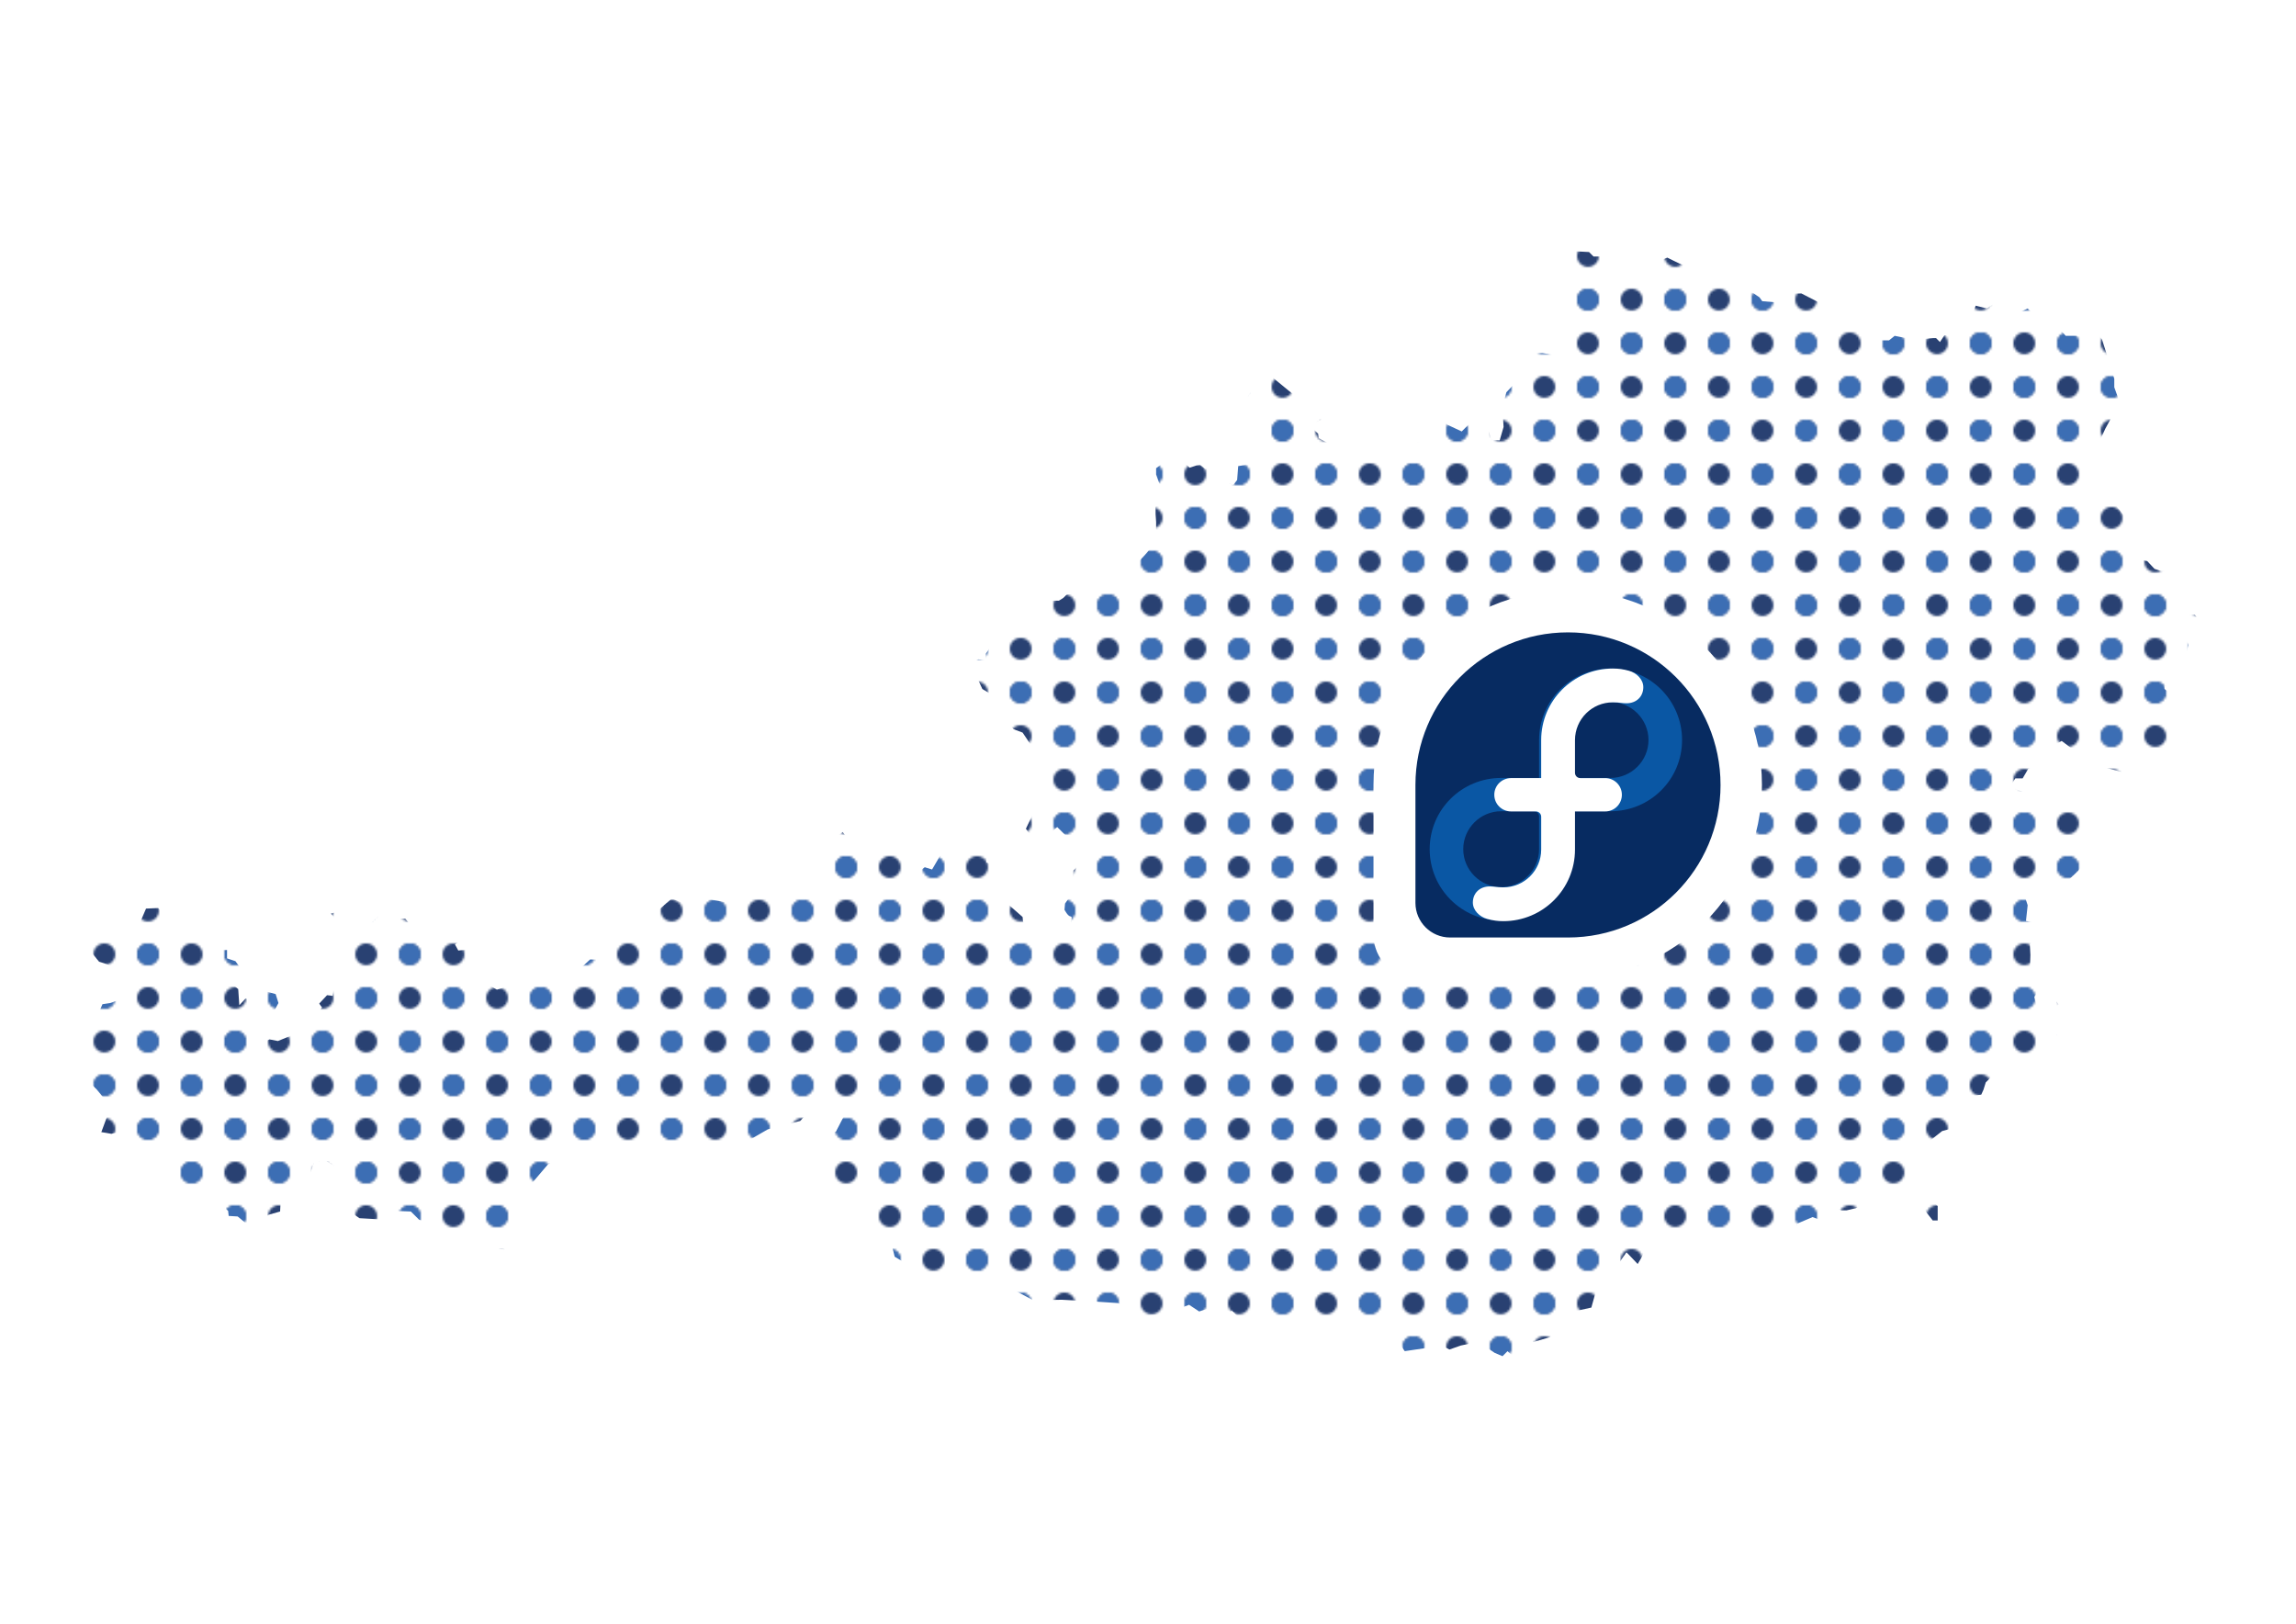 <?xml version="1.0" encoding="UTF-8" standalone="no"?>
<!-- Created with Inkscape (http://www.inkscape.org/) -->

<svg
   xmlns:dc="http://purl.org/dc/elements/1.1/"
   xmlns:cc="http://creativecommons.org/ns#"
   xmlns:rdf="http://www.w3.org/1999/02/22-rdf-syntax-ns#"
   xmlns:svg="http://www.w3.org/2000/svg"
   xmlns="http://www.w3.org/2000/svg"
   xmlns:xlink="http://www.w3.org/1999/xlink"
   version="1.0"
   width="1052.362"
   height="744.094"
   id="svg2">
  <defs
     id="defs5">
    <pattern
       patternTransform="translate(322.857,572.362)"
       id="pattern5331"
       xlink:href="#pattern3315" />
    <pattern
       patternTransform="translate(17.08,23.31)"
       id="pattern5309"
       xlink:href="#pattern5231" />
    <pattern
       patternTransform="translate(17.08,23.31)"
       id="pattern5231"
       xlink:href="#pattern5224" />
    <pattern
       patternTransform="matrix(0,-1,1,0,558.058,392.34)"
       id="pattern5227"
       xlink:href="#pattern5217" />
    <pattern
       patternTransform="matrix(0,-1,1,0,586.061,406.913)"
       id="pattern5217"
       xlink:href="#pattern5167" />
    <pattern
       patternTransform="translate(306.51,-443.218)"
       id="pattern5121"
       xlink:href="#pattern3199" />
    <pattern
       xlink:href="#pattern3167"
       id="pattern3199"
       patternTransform="translate(325.451,-464.667)" />
    <pattern
       patternTransform="translate(472.027,-308.352)"
       id="pattern3167"
       xlink:href="#pattern3315" />
    <pattern
       id="pattern3315"
       patternTransform="translate(322.857,572.362)"
       height="40"
       width="40"
       patternUnits="userSpaceOnUse">
      <g
         transform="translate(-322.857,-572.362)"
         id="g3297">
        <path
           transform="matrix(0.184,0,0,0.184,327.857,524.164)"
           d="m 135.714,288.791 c 0,14.991 -12.152,27.143 -27.143,27.143 -14.991,0 -27.143,-12.152 -27.143,-27.143 0,-14.991 12.152,-27.143 27.143,-27.143 14.991,0 27.143,12.152 27.143,27.143 z"
           id="path6230-6"
           style="fill:#294172;fill-opacity:1;stroke:none" />
        <path
           style="fill:#294172;fill-opacity:1;stroke:none"
           id="path6343"
           d="m 135.714,288.791 c 0,14.991 -12.152,27.143 -27.143,27.143 -14.991,0 -27.143,-12.152 -27.143,-27.143 0,-14.991 12.152,-27.143 27.143,-27.143 14.991,0 27.143,12.152 27.143,27.143 z"
           transform="matrix(0.184,0,0,0.184,307.857,524.164)" />
        <path
           transform="matrix(0.184,0,0,0.184,317.857,524.164)"
           d="m 135.714,288.791 c 0,14.991 -12.152,27.143 -27.143,27.143 -14.991,0 -27.143,-12.152 -27.143,-27.143 0,-14.991 12.152,-27.143 27.143,-27.143 14.991,0 27.143,12.152 27.143,27.143 z"
           id="path6357"
           style="fill:#ffffff;fill-opacity:1;stroke:none" />
        <path
           transform="matrix(0.184,0,0,0.184,307.857,524.164)"
           d="m 135.714,288.791 c 0,14.991 -12.152,27.143 -27.143,27.143 -14.991,0 -27.143,-12.152 -27.143,-27.143 0,-14.991 12.152,-27.143 27.143,-27.143 14.991,0 27.143,12.152 27.143,27.143 z"
           id="path6359"
           style="fill:#3c6eb4;fill-opacity:1;stroke:none" />
        <path
           style="fill:#ffffff;fill-opacity:1;stroke:none"
           id="path6361"
           d="m 135.714,288.791 c 0,14.991 -12.152,27.143 -27.143,27.143 -14.991,0 -27.143,-12.152 -27.143,-27.143 0,-14.991 12.152,-27.143 27.143,-27.143 14.991,0 27.143,12.152 27.143,27.143 z"
           transform="matrix(0.184,0,0,0.184,317.857,524.164)" />
        <path
           style="fill:#294172;fill-opacity:1;stroke:none"
           id="path6367"
           d="m 135.714,288.791 c 0,14.991 -12.152,27.143 -27.143,27.143 -14.991,0 -27.143,-12.152 -27.143,-27.143 0,-14.991 12.152,-27.143 27.143,-27.143 14.991,0 27.143,12.152 27.143,27.143 z"
           transform="matrix(0.184,0,0,0.184,327.857,544.164)" />
        <path
           transform="matrix(0.184,0,0,0.184,307.857,544.164)"
           d="m 135.714,288.791 c 0,14.991 -12.152,27.143 -27.143,27.143 -14.991,0 -27.143,-12.152 -27.143,-27.143 0,-14.991 12.152,-27.143 27.143,-27.143 14.991,0 27.143,12.152 27.143,27.143 z"
           id="path6369"
           style="fill:#294172;fill-opacity:1;stroke:none" />
        <path
           style="fill:#ffffff;fill-opacity:1;stroke:none"
           id="path6371"
           d="m 135.714,288.791 c 0,14.991 -12.152,27.143 -27.143,27.143 -14.991,0 -27.143,-12.152 -27.143,-27.143 0,-14.991 12.152,-27.143 27.143,-27.143 14.991,0 27.143,12.152 27.143,27.143 z"
           transform="matrix(0.184,0,0,0.184,317.857,544.164)" />
        <path
           style="fill:#3c6eb4;fill-opacity:1;stroke:none"
           id="path6373"
           d="m 135.714,288.791 c 0,14.991 -12.152,27.143 -27.143,27.143 -14.991,0 -27.143,-12.152 -27.143,-27.143 0,-14.991 12.152,-27.143 27.143,-27.143 14.991,0 27.143,12.152 27.143,27.143 z"
           transform="matrix(0.184,0,0,0.184,327.857,544.164)" />
        <path
           transform="matrix(0.184,0,0,0.184,317.857,544.164)"
           d="m 135.714,288.791 c 0,14.991 -12.152,27.143 -27.143,27.143 -14.991,0 -27.143,-12.152 -27.143,-27.143 0,-14.991 12.152,-27.143 27.143,-27.143 14.991,0 27.143,12.152 27.143,27.143 z"
           id="path6375"
           style="fill:#ffffff;fill-opacity:1;stroke:none" />
        <path
           transform="matrix(0.184,0,0,0.184,307.857,534.164)"
           d="m 135.714,288.791 c 0,14.991 -12.152,27.143 -27.143,27.143 -14.991,0 -27.143,-12.152 -27.143,-27.143 0,-14.991 12.152,-27.143 27.143,-27.143 14.991,0 27.143,12.152 27.143,27.143 z"
           id="path6377"
           style="fill:#ffffff;fill-opacity:1;stroke:none" />
        <path
           style="fill:#ffffff;fill-opacity:1;stroke:none"
           id="path6379"
           d="m 135.714,288.791 c 0,14.991 -12.152,27.143 -27.143,27.143 -14.991,0 -27.143,-12.152 -27.143,-27.143 0,-14.991 12.152,-27.143 27.143,-27.143 14.991,0 27.143,12.152 27.143,27.143 z"
           transform="matrix(0.184,0,0,0.184,327.857,534.164)" />
        <path
           transform="matrix(0.184,0,0,0.184,337.857,524.164)"
           d="m 135.714,288.791 c 0,14.991 -12.152,27.143 -27.143,27.143 -14.991,0 -27.143,-12.152 -27.143,-27.143 0,-14.991 12.152,-27.143 27.143,-27.143 14.991,0 27.143,12.152 27.143,27.143 z"
           id="path6381"
           style="fill:#ffffff;fill-opacity:1;stroke:none" />
        <path
           transform="matrix(0.184,0,0,0.184,337.857,544.164)"
           d="m 135.714,288.791 c 0,14.991 -12.152,27.143 -27.143,27.143 -14.991,0 -27.143,-12.152 -27.143,-27.143 0,-14.991 12.152,-27.143 27.143,-27.143 14.991,0 27.143,12.152 27.143,27.143 z"
           id="path6383"
           style="fill:#ffffff;fill-opacity:1;stroke:none" />
        <path
           style="fill:#ffffff;fill-opacity:1;stroke:none"
           id="path6385"
           d="m 135.714,288.791 c 0,14.991 -12.152,27.143 -27.143,27.143 -14.991,0 -27.143,-12.152 -27.143,-27.143 0,-14.991 12.152,-27.143 27.143,-27.143 14.991,0 27.143,12.152 27.143,27.143 z"
           transform="matrix(-0.184,0,0,-0.184,367.857,660.56)" />
        <path
           style="fill:#ffffff;fill-opacity:1;stroke:none"
           id="path6387"
           d="m 135.714,288.791 c 0,14.991 -12.152,27.143 -27.143,27.143 -14.991,0 -27.143,-12.152 -27.143,-27.143 0,-14.991 12.152,-27.143 27.143,-27.143 14.991,0 27.143,12.152 27.143,27.143 z"
           transform="matrix(-0.184,0,0,-0.184,347.857,660.56)" />
      </g>
    </pattern>
    <pattern
       id="pattern5118"
       patternTransform="translate(21.449,18.941)"
       height="698.85"
       width="1001.277"
       patternUnits="userSpaceOnUse">
      <rect
         style="fill:url(#pattern5121);fill-opacity:1;stroke:none"
         id="rect4135"
         width="698.85"
         height="1001.277"
         x="0"
         y="-1001.277"
         transform="matrix(0,1,-1,0,0,0)" />
    </pattern>
    <pattern
       xlink:href="#pattern3167-5"
       id="pattern5167"
       patternTransform="translate(-272.284,27.646)" />
    <pattern
       patternTransform="translate(-408.688,-457.522)"
       id="pattern3167-5"
       xlink:href="#pattern3315-3" />
    <pattern
       id="pattern3315-3"
       patternTransform="translate(322.857,572.362)"
       height="40"
       width="40"
       patternUnits="userSpaceOnUse">
      <g
         transform="translate(-322.857,-572.362)"
         id="g3297-7">
        <path
           transform="matrix(0.184,0,0,0.184,327.857,524.164)"
           d="m 135.714,288.791 c 0,14.991 -12.152,27.143 -27.143,27.143 -14.991,0 -27.143,-12.152 -27.143,-27.143 0,-14.991 12.152,-27.143 27.143,-27.143 14.991,0 27.143,12.152 27.143,27.143 z"
           id="path6230-6-6"
           style="fill:#294172;fill-opacity:1;stroke:none" />
        <path
           style="fill:#294172;fill-opacity:1;stroke:none"
           id="path6343-9"
           d="m 135.714,288.791 c 0,14.991 -12.152,27.143 -27.143,27.143 -14.991,0 -27.143,-12.152 -27.143,-27.143 0,-14.991 12.152,-27.143 27.143,-27.143 14.991,0 27.143,12.152 27.143,27.143 z"
           transform="matrix(0.184,0,0,0.184,307.857,524.164)" />
        <path
           transform="matrix(0.184,0,0,0.184,317.857,524.164)"
           d="m 135.714,288.791 c 0,14.991 -12.152,27.143 -27.143,27.143 -14.991,0 -27.143,-12.152 -27.143,-27.143 0,-14.991 12.152,-27.143 27.143,-27.143 14.991,0 27.143,12.152 27.143,27.143 z"
           id="path6357-7"
           style="fill:#ffffff;fill-opacity:1;stroke:none" />
        <path
           transform="matrix(0.184,0,0,0.184,307.857,524.164)"
           d="m 135.714,288.791 c 0,14.991 -12.152,27.143 -27.143,27.143 -14.991,0 -27.143,-12.152 -27.143,-27.143 0,-14.991 12.152,-27.143 27.143,-27.143 14.991,0 27.143,12.152 27.143,27.143 z"
           id="path6359-2"
           style="fill:#3c6eb4;fill-opacity:1;stroke:none" />
        <path
           style="fill:#ffffff;fill-opacity:1;stroke:none"
           id="path6361-6"
           d="m 135.714,288.791 c 0,14.991 -12.152,27.143 -27.143,27.143 -14.991,0 -27.143,-12.152 -27.143,-27.143 0,-14.991 12.152,-27.143 27.143,-27.143 14.991,0 27.143,12.152 27.143,27.143 z"
           transform="matrix(0.184,0,0,0.184,317.857,524.164)" />
        <path
           style="fill:#294172;fill-opacity:1;stroke:none"
           id="path6367-4"
           d="m 135.714,288.791 c 0,14.991 -12.152,27.143 -27.143,27.143 -14.991,0 -27.143,-12.152 -27.143,-27.143 0,-14.991 12.152,-27.143 27.143,-27.143 14.991,0 27.143,12.152 27.143,27.143 z"
           transform="matrix(0.184,0,0,0.184,327.857,544.164)" />
        <path
           transform="matrix(0.184,0,0,0.184,307.857,544.164)"
           d="m 135.714,288.791 c 0,14.991 -12.152,27.143 -27.143,27.143 -14.991,0 -27.143,-12.152 -27.143,-27.143 0,-14.991 12.152,-27.143 27.143,-27.143 14.991,0 27.143,12.152 27.143,27.143 z"
           id="path6369-0"
           style="fill:#294172;fill-opacity:1;stroke:none" />
        <path
           style="fill:#ffffff;fill-opacity:1;stroke:none"
           id="path6371-7"
           d="m 135.714,288.791 c 0,14.991 -12.152,27.143 -27.143,27.143 -14.991,0 -27.143,-12.152 -27.143,-27.143 0,-14.991 12.152,-27.143 27.143,-27.143 14.991,0 27.143,12.152 27.143,27.143 z"
           transform="matrix(0.184,0,0,0.184,317.857,544.164)" />
        <path
           style="fill:#3c6eb4;fill-opacity:1;stroke:none"
           id="path6373-5"
           d="m 135.714,288.791 c 0,14.991 -12.152,27.143 -27.143,27.143 -14.991,0 -27.143,-12.152 -27.143,-27.143 0,-14.991 12.152,-27.143 27.143,-27.143 14.991,0 27.143,12.152 27.143,27.143 z"
           transform="matrix(0.184,0,0,0.184,327.857,544.164)" />
        <path
           transform="matrix(0.184,0,0,0.184,317.857,544.164)"
           d="m 135.714,288.791 c 0,14.991 -12.152,27.143 -27.143,27.143 -14.991,0 -27.143,-12.152 -27.143,-27.143 0,-14.991 12.152,-27.143 27.143,-27.143 14.991,0 27.143,12.152 27.143,27.143 z"
           id="path6375-4"
           style="fill:#ffffff;fill-opacity:1;stroke:none" />
        <path
           transform="matrix(0.184,0,0,0.184,307.857,534.164)"
           d="m 135.714,288.791 c 0,14.991 -12.152,27.143 -27.143,27.143 -14.991,0 -27.143,-12.152 -27.143,-27.143 0,-14.991 12.152,-27.143 27.143,-27.143 14.991,0 27.143,12.152 27.143,27.143 z"
           id="path6377-0"
           style="fill:#ffffff;fill-opacity:1;stroke:none" />
        <path
           style="fill:#ffffff;fill-opacity:1;stroke:none"
           id="path6379-1"
           d="m 135.714,288.791 c 0,14.991 -12.152,27.143 -27.143,27.143 -14.991,0 -27.143,-12.152 -27.143,-27.143 0,-14.991 12.152,-27.143 27.143,-27.143 14.991,0 27.143,12.152 27.143,27.143 z"
           transform="matrix(0.184,0,0,0.184,327.857,534.164)" />
        <path
           transform="matrix(0.184,0,0,0.184,337.857,524.164)"
           d="m 135.714,288.791 c 0,14.991 -12.152,27.143 -27.143,27.143 -14.991,0 -27.143,-12.152 -27.143,-27.143 0,-14.991 12.152,-27.143 27.143,-27.143 14.991,0 27.143,12.152 27.143,27.143 z"
           id="path6381-2"
           style="fill:#ffffff;fill-opacity:1;stroke:none" />
        <path
           transform="matrix(0.184,0,0,0.184,337.857,544.164)"
           d="m 135.714,288.791 c 0,14.991 -12.152,27.143 -27.143,27.143 -14.991,0 -27.143,-12.152 -27.143,-27.143 0,-14.991 12.152,-27.143 27.143,-27.143 14.991,0 27.143,12.152 27.143,27.143 z"
           id="path6383-8"
           style="fill:#ffffff;fill-opacity:1;stroke:none" />
        <path
           style="fill:#ffffff;fill-opacity:1;stroke:none"
           id="path6385-0"
           d="m 135.714,288.791 c 0,14.991 -12.152,27.143 -27.143,27.143 -14.991,0 -27.143,-12.152 -27.143,-27.143 0,-14.991 12.152,-27.143 27.143,-27.143 14.991,0 27.143,12.152 27.143,27.143 z"
           transform="matrix(-0.184,0,0,-0.184,367.857,660.56)" />
        <path
           style="fill:#ffffff;fill-opacity:1;stroke:none"
           id="path6387-1"
           d="m 135.714,288.791 c 0,14.991 -12.152,27.143 -27.143,27.143 -14.991,0 -27.143,-12.152 -27.143,-27.143 0,-14.991 12.152,-27.143 27.143,-27.143 14.991,0 27.143,12.152 27.143,27.143 z"
           transform="matrix(-0.184,0,0,-0.184,347.857,660.56)" />
      </g>
    </pattern>
    <pattern
       id="pattern5224"
       patternTransform="translate(28.002,14.572)"
       height="698.85"
       width="1001.277"
       patternUnits="userSpaceOnUse">
      <path
         style="fill:url(#pattern5227);fill-opacity:1;stroke:none"
         d="M 0,698.85 0,0 l 1001.277,0 0,698.85 z"
         id="rect4135-5" />
    </pattern>
  </defs>
  <path
     d="m 719.125,115 -0.5,4.344 -1.531,4.094 2.812,11.781 -0.781,3.844 -1.031,4.094 0.531,3.344 -0.25,3.062 -1.562,4.875 1.031,3.312 1.812,3.344 -1.562,3.312 -1.531,0 -2.812,-1.531 -6.656,-1.031 -7.438,0 -1.281,9.5 -7.938,8.438 -1.781,6.906 0.5,8.969 -1.781,6.156 -3.844,-0.25 -1.281,-4.125 -4.094,0 -0.75,-3.062 -2.312,-1.281 -2.562,2.062 -2.562,2.562 -3.344,-1.562 -3.312,-1.531 -3.062,-3.562 -5.125,1.281 0,5.625 -2.312,5.125 -3.062,-0.281 -2.844,3.344 -3.812,4.094 -3.844,-2.562 -3.344,-1.031 -3.312,-0.5 -3.844,-0.25 -4.094,-2.312 -15.625,-0.25 -4.625,-2.562 -0.25,-2.062 -2.562,-2.281 0,-2.312 3.844,-1.781 0,-3.094 -3.594,-2.312 -3.562,-5.375 -5.125,-0.5 -10,-8.188 -3.594,-0.25 -3.312,-0.531 -1.031,4.094 -1.031,2.562 -2.281,2.812 5.375,4.375 -2.062,3.062 2.812,12.562 -3.062,3.562 0,4.094 -4.094,3.844 -3.344,0.531 -0.5,6.375 -1.781,2.312 -2.312,-1.031 -3.844,-2.281 -1.531,-1.812 -1.031,-2.031 -4.094,-0.25 -2.312,-1.812 -1.781,0.25 -3.094,1.031 -2.031,-2.031 L 539.875,210 l -3.844,1.031 -3.562,1.531 -2.562,2.031 0,2.844 1.281,3.562 1.781,4.625 -2.562,3.844 -0.75,3.062 0,3.062 0.25,3.594 0,3.844 -0.781,2.562 -1.031,2.562 -0.75,3.062 -2.562,3.094 -3.594,3.812 -3.844,4.375 -5.625,4.094 -3.062,1.031 -10,0.25 -4.344,2.031 -2.562,2.312 -2.812,0.25 -1.562,1.531 -2.031,1.281 -3.844,0 -3.312,0.531 -1.031,2.562 -2.562,4.344 -1.281,2.312 -3.344,0.75 -4.094,0.781 -4.594,0 -3.094,1.781 0,3.344 -0.5,3.312 -4.094,2.062 -1.781,2.562 0.25,3.062 -3.594,-0.5 -2.562,1.281 1.781,6.656 2.562,5.625 6.406,3.844 3.344,3.062 1.031,3.594 0,3.594 1.781,2.312 1.781,2.031 4.094,1.531 5.906,8.719 6.406,10.25 -4.625,9.719 -3.844,4.344 0.25,5.656 -2.562,5.375 1.812,2.562 8.688,0 3.844,-3.344 5.656,5.625 2.031,5.125 3.094,5.625 -3.344,3.594 -0.25,6.656 -2.562,0 -1.031,2.562 2.312,2.562 -2.312,3.344 -0.25,2.812 c 0,0 1.532,3.062 2.812,3.062 1.28,0 -0.5,4.344 -0.5,4.344 l -3.344,1.281 -1.781,4.094 -2.812,-3.562 -3.594,2.281 -9.719,-5.875 -0.281,-2.312 -6.125,-5.375 -4.094,0 -3.344,-6.906 1.781,-5.625 3.344,-0.531 -1.781,-3.562 -6.406,-3.094 0.25,-4.094 -4.344,-2.312 -2.562,0.781 -5.375,-0.25 -4.125,2.031 -4.344,-0.25 -4.344,7.438 -3.344,-1.031 -3.844,2.812 -7.938,-6.656 -2.562,-5.625 -8.688,2.312 -5.125,-1.562 -8.969,3.094 -2.031,-4.875 2.812,-3.844 -1.281,-1.781 -4.625,3.562 -5.375,3.094 3.344,8.188 0.5,8.969 -5.625,1.281 -14.594,-1.812 -1.812,1.281 -3.312,-1.281 -19.219,5.125 -1,4.094 -8.469,-1.531 -13.562,1.281 -4.625,-1.781 -5.875,5.125 0,6.906 -3.594,4.094 -8.438,1.031 -7.688,-1.781 -6.656,8.188 3.062,0.75 -0.75,3.844 -7.438,-0.25 -5.875,5.375 -0.781,3.062 -3.844,3.094 -4.344,-0.781 2.812,-4.594 -2.562,-2.062 -3.594,0.781 -5.375,1.531 -6.125,6.656 -7.438,-0.781 -5.625,1.562 -5.906,-3.344 2.562,-3.594 -8.969,-11.5 -5.375,0.5 -1.531,-2.812 5.625,-3.844 -4.594,-4.094 -8.969,3.562 -5.125,0 -1.031,-3.312 -5.094,0.25 L 185.75,421 l -7.188,0.25 -4.094,-2.312 -4.094,3.844 -0.25,3.094 -6.906,0 -5.375,-3.594 1,-3.344 -0.25,-2.281 -6.906,2.031 3.344,4.094 -2.562,3.844 1.781,3.344 -1.531,3.062 4.594,2.562 1.281,10 -5.625,6.906 -0.5,3.844 -2.562,-0.281 -3.594,3.844 1.281,1.812 -7.438,9.469 -3.562,0 -3.594,3.594 -5.625,2.281 -3.844,-0.75 -4.062,1.781 -0.031,0 0,-2.812 1.781,-2.312 3.312,-0.75 1.031,-2.562 -1.031,-4.375 3.094,-5.625 -1.281,-4.094 -5.625,-1.531 -3.344,4.344 -4.875,-0.75 -2.812,3.062 -0.5,-7.438 -2.812,-2.281 4.344,-2.844 -0.781,-4.844 -2.031,-2.812 -3.844,-1.281 0,-3.844 -2.062,0 -3.562,2.562 -1.281,-1.812 0,-4.344 -4.094,-2.812 -1.562,-3.844 -5.875,2.812 -2.812,-3.594 -3.094,2.562 -5.094,-3.062 0.25,-4.875 -2.312,-2.812 -5.625,0.25 -2.312,5.375 -3.062,5.656 -13.844,0.75 -5.625,-0.5 -1.781,5.875 1.281,2.562 3.812,4.625 7.188,2.312 -1.531,6.125 3.844,4.625 0,4.344 -4.375,1.531 -3.562,0.531 -3.344,7.656 -3.844,4.625 -3.594,6.156 4.625,4.344 -1.781,2.812 3.562,4.094 -0.5,7.188 2.312,2.281 3.562,4.375 0.781,3.312 0.25,4.875 -2.562,6.906 4.625,0.781 4.344,-1.031 10.25,5.125 4.094,0 4.875,2.812 5.625,0.25 3.312,5.125 -2.031,3.844 0,2.312 0.25,5.094 3.062,0.531 3.094,4.875 5.625,-0.531 2.562,2.062 2.812,0 5.625,4.844 0.25,2.312 4.125,0.25 3.312,2.719 6.156,0.094 4.594,-3.562 5.375,-1.531 0.281,-5.125 1.531,-5.375 6.906,1.281 2.062,-0.781 -0.781,-3.062 3.062,-2.562 2.812,-7.688 2.062,0.25 2.312,-0.75 5.875,3.812 0.781,3.344 6.656,5.375 -3.094,7.938 0.781,2.812 5.125,3.594 8.719,0.5 7.656,-3.844 7.188,0.281 3.844,3.812 5.875,1.562 0.781,3.062 -3.594,4.594 3.344,0.781 3.812,-1.781 2.562,3.062 5.656,0.5 3.844,2.562 9.719,-2.281 7.938,1.781 1.531,-5.625 4.875,-4.375 0,-7.406 3.312,-3.344 -0.75,-6.656 10.25,-12.031 9.469,-0.781 9.969,-3.312 5.906,1.031 3.312,2.281 5.125,-1.25 5.625,-7.438 3.094,0 4.344,3.844 9.719,-4.094 13.062,3.844 2.812,2.812 4.875,0 0.531,-3.344 7.656,-0.75 15.125,-8.719 14.844,-3.844 4.094,-4.594 12.812,-2.812 4.094,3.312 -4.625,8.969 -8.188,2.031 0,9.5 3.844,5.625 0.531,3.844 7.656,4.844 5.375,-0.5 1.812,1.781 4.344,7.938 -2.031,10 5.094,2.062 c 0,0 4.101,-0.537 5.125,-0.281 1.024,0.256 3.344,10.5 3.344,10.5 l 5.625,3.344 17.938,8.188 6.125,0.781 12.312,0.75 7.938,-0.25 2.562,1.281 11,5.875 13.062,-0.25 14.094,0.781 11.781,0.75 11,5.656 10.25,-0.531 11.25,-4.344 4.625,3.062 7.156,-2.281 3.844,3.062 4.094,-1.031 4.094,3.844 4.375,-2.562 13.312,4.875 11.25,1.031 6.156,-3.594 8.688,-0.25 9.5,6.406 7.656,-0.531 8.469,1.031 5.625,8.188 8.719,-1.281 8.188,-1.281 3.594,1.812 5.125,-1.812 9.469,-2.031 3.062,3.312 3.062,2.062 3.594,1.531 2.312,-2.312 7.406,6.906 2.312,-3.844 0,-6.656 9.75,-2.812 2.281,-3.844 3.344,-0.5 2.812,-6.906 10.5,-2.312 L 735,579 l 7.438,-0.781 3.062,-4.344 5.125,5.375 1.531,-2.562 2.812,-5.625 8.969,-2.062 10,-1.781 5.375,2.031 10.75,-1.031 12.812,-1.781 4.844,0 2.562,2.562 3.344,3.062 5.875,-0.75 4.094,-3.344 0,-3.844 0,-3.312 7.188,-3.062 4.094,1.531 0.75,-1.812 1.562,-4.594 3.562,0 3.094,1.781 2.562,0 4.344,-1.031 5.375,-3.812 7.688,-2.062 14.094,5.625 2.531,-1.031 5.406,6.938 2.281,0 0,-6.656 -2.281,-2.062 -0.531,-3.062 -3.062,-0.531 -2.312,-3.562 -0.781,-6.656 0,-7.438 -2.031,-3.344 4.094,-1 4.094,-2.812 4.875,-3.844 4.875,-1.281 4.844,-7.438 2.562,-3.312 1.031,-4.125 4.594,-0.5 1.031,-2.312 1.031,-3.312 2.562,-2.562 1.031,-3.094 0.5,-3.062 1.781,1.531 2.062,0 4.344,-1.781 3.344,1.031 3.062,-1.812 3.844,2.312 2.312,-1.781 2.031,0.5 4.875,-0.25 1.281,-1.281 -1.281,-1.781 -3.594,-1.031 -4.344,0 0.781,-2.812 6.375,-2.812 1.812,-3.594 -3.844,0 -2.812,-4.875 2.312,-2.562 2.031,-2.312 1.531,-1 1.281,-2.812 -1.781,-2.312 -3.344,0.25 -4.594,3.344 -1.281,-4.625 1.531,-2.062 -1.531,-2.812 -2.062,0 -1.781,-3.844 1.781,-2.812 0.25,-7.688 -0.25,-4.844 2.062,-3.594 -0.25,-6.406 -3.594,-0.75 0.781,-7.188 -1.562,-4.844 1.281,-2.562 2.312,0 L 935,411 l 3.062,-3.562 5.906,-0.281 8.438,-7.938 3.062,-3.844 -1.281,-3.312 -1,-3.844 3.562,-1.531 2.812,-2.312 -0.25,-4.344 -5.625,-3.594 -0.5,-7.156 -5.125,-4.375 -4.375,1.812 -9.969,-3.844 -3.594,1.281 -8.969,-3.594 2.562,-3.844 3.344,0 2.562,-4.344 6.125,-3.344 -1.781,-4.594 1.281,-2.812 5.625,0 4.094,-2.062 4.094,3.062 4.375,-0.25 0.75,1.812 2.312,0 2.062,1.281 1.531,4.094 3.312,1.781 9.5,2.562 3.062,-8.969 3.062,4.875 18.188,-5.375 7.437,-0.25 -3.094,-5.125 0.25,-7.688 L 999,328.312 998.75,326 l 1.281,-2.812 -1.531,-2.812 -6.406,-4.625 0,-1.531 5.906,-1.281 4.344,-5.125 -0.531,-7.938 1.281,-4.344 -1,-2.812 5.875,-8.469 -2.031,-2.562 -7.438,-0.25 -1.281,-5.875 -0.25,-5.906 -0.781,-3.844 -3.312,-4.094 -2.312,0 -3.062,-1.031 -3.344,-3.562 -2.812,-0.531 -1.531,-5.375 -1.031,-3.844 -1.531,-4.094 0,-5.875 -3.844,-1.031 -1.031,-1.531 -2.812,-3.594 -1.031,-4.594 -6.656,-3.594 -1.531,-4.625 1.781,-2.281 -0.25,-13.062 3.094,-6.656 3.062,-5.656 3.594,-6.125 -2.562,-7.188 0,-3.844 -1.281,-4.344 -4.375,-13.812 -3.844,-4.625 -5.375,3.062 -7.406,0 -3.594,-4.094 -5.625,-0.75 -0.781,2.281 -2.562,1.281 -1.031,-3.312 0,-4.344 -3.812,-3.594 -5.406,2.562 -9.469,-5.125 -3.844,2.562 -5.125,-1.281 -4.094,11.531 -5.625,4.094 -2.312,-2.062 -2.281,0 -2.062,3.094 -1.781,-1.812 -1.281,0 -8.469,0.781 -9.219,-1.812 -2.562,2.062 -5.625,0 -17.656,-10 L 840,141.875 l -14.344,-7.406 -6.906,0 -0.531,1.781 -1.281,2.562 -9.219,-0.781 -1.281,-1.781 -3.062,-2.062 -4.344,-2.281 -6.406,-0.781 -7.438,-1.531 -4.844,-6.656 -6.156,0 -10,-4.875 -4.594,1.812 -4.094,-2.844 -1.812,7.938 -5.875,-0.25 -3.844,3.094 -3.844,-0.531 2.562,-4.594 -3.344,-5.125 -8.938,0 -2.062,-2.062 -9.219,-0.5 z"
     id="path5329"
     style="fill:url(#pattern5331);fill-opacity:1;stroke:none" />
  <g
     transform="matrix(0.515,0,0,0.515,35.823,-650.952)"
     id="g5253"
     style="fill:#ffffff;fill-opacity:1;stroke:#c8c8c8;stroke-opacity:1" />
  <g
     transform="matrix(1.305,0,0,1.305,538.513,108.765)"
     id="g8197"
     style="fill:#ffffff;stroke:none">
    <g
       transform="matrix(4.147,0,0,4.147,-599.819,123.976)"
       id="g8199"
       style="fill:#ffffff;stroke:none">
      <path
         d="M 194.357,16.45 C 194.357,7.365 186.992,0 177.908,0 168.827,0 161.465,7.359 161.459,16.438 l -5e-4,-5.37e-4 0,12.729 5e-4,5.37e-4 c 0.005,2.062 1.677,3.73 3.74,3.73 l 0.018,-5.25e-4 0.001,5.25e-4 12.697,0 c 9.082,-0.003 16.443,-7.366 16.443,-16.448"
         id="path8201"
         style="fill:#ffffff;fill-opacity:1;fill-rule:nonzero;stroke:none" />
      <path
         d="m 954.781,29.406 c -22.063,0 -39.938,17.875 -39.938,39.938 l 0,21.188 -21.188,0 c -22.063,-4e-6 -39.938,17.72 -39.938,39.781 -8e-5,22.062 17.874,39.938 39.938,39.938 22.062,1e-5 39.938,-17.875 39.938,-39.938 l 0,-21.188 21.188,0 c 22.062,0 39.938,-17.719 39.938,-39.781 -4e-5,-22.063 -17.876,-39.938 -39.938,-39.938 z m 0,18.75 c 11.646,4e-6 21.188,9.54 21.188,21.188 10e-6,11.644 -9.542,21.188 -21.188,21.188 l -0.156,0 -17.969,0 c -1.647,-4e-6 -3.062,-1.419 -3.062,-3.062 l 0,-18.125 c 0.02,-11.632 9.557,-21.188 21.188,-21.188 z m -61.125,60.969 18.094,0 c 1.644,0 3.094,1.262 3.094,2.906 l 0,18.281 c -0.018,11.628 -9.555,21.188 -21.188,21.188 -11.644,1e-5 -21.188,-9.543 -21.188,-21.188 -10e-6,-11.646 9.543,-21.188 21.188,-21.188 z"
         transform="matrix(0.193,0,0,0.193,-1.772,-1.778)"
         id="path8203"
         style="fill:#ffffff;fill-opacity:1;fill-rule:nonzero;stroke:none" />
      <path
         d="m 175.017,15.711 0,-4.086 0,-0.005 c 0,-4.264 3.456,-7.72 7.72,-7.72 0.647,0 1.107,0.073 1.706,0.23 0.873,0.229 1.586,0.944 1.586,1.777 2.4e-4,1.007 -0.73,1.738 -1.822,1.738 -0.52,0 -0.708,-0.1 -1.47,-0.1 -2.248,0 -4.071,1.82 -4.074,4.069 l 0,3.523 0,5.39e-4 c 0,0.318 0.257,0.575 0.575,0.575 l 0.002,0 2.676,0 c 0.997,0 1.802,0.798 1.803,1.797 0,1 -0.806,1.797 -1.803,1.797 l -3.253,0 0,4.104 0,0.005 c 0,4.263 -3.457,7.72 -7.72,7.72 -0.647,0 -1.107,-0.073 -1.705,-0.23 -0.873,-0.228 -1.587,-0.944 -1.587,-1.777 0,-1.006 0.731,-1.738 1.823,-1.738 0.52,0 0.708,0.1 1.47,0.1 2.248,0 4.071,-1.821 4.075,-4.069 l 0,-3.541 c 0,-0.317 -0.258,-0.574 -0.575,-0.574 l -0.002,0 -2.676,-5.37e-4 c -0.997,0 -1.803,-0.796 -1.803,-1.796 -5.6e-4,-1.006 0.814,-1.799 1.822,-1.799 l 3.233,0"
         id="path8205"
         style="fill:#ffffff;fill-opacity:1;fill-rule:nonzero;stroke:none" />
    </g>
  </g>
  <g
     transform="matrix(1.025,0,0,1.025,577.265,162.72)"
     id="g2758"
     style="stroke:none">
    <g
       transform="matrix(4.147,0,0,4.147,-599.819,123.976)"
       id="g2516"
       style="stroke:none">
      <path
         d="M 194.357,16.45 C 194.357,7.365 186.992,0 177.908,0 168.827,0 161.465,7.359 161.459,16.438 l -5e-4,-5.37e-4 0,12.729 5e-4,5.37e-4 c 0.005,2.062 1.677,3.73 3.74,3.73 l 0.018,-5.25e-4 0.001,5.25e-4 12.697,0 c 9.082,-0.003 16.443,-7.366 16.443,-16.448"
         id="path3584"
         style="fill:#072b61;fill-opacity:1;fill-rule:nonzero;stroke:none" />
      <path
         d="m 954.781,29.406 c -22.063,0 -39.938,17.875 -39.938,39.938 l 0,21.188 -21.188,0 c -22.063,-4e-6 -39.938,17.72 -39.938,39.781 -8e-5,22.062 17.874,39.938 39.938,39.938 22.062,1e-5 39.938,-17.875 39.938,-39.938 l 0,-21.188 21.188,0 c 22.062,0 39.938,-17.719 39.938,-39.781 -4e-5,-22.063 -17.876,-39.938 -39.938,-39.938 z m 0,18.75 c 11.646,4e-6 21.188,9.54 21.188,21.188 10e-6,11.644 -9.542,21.188 -21.188,21.188 l -0.156,0 -17.969,0 c -1.647,-4e-6 -3.062,-1.419 -3.062,-3.062 l 0,-18.125 c 0.02,-11.632 9.557,-21.188 21.188,-21.188 z m -61.125,60.969 18.094,0 c 1.644,0 3.094,1.262 3.094,2.906 l 0,18.281 c -0.018,11.628 -9.555,21.188 -21.188,21.188 -11.644,1e-5 -21.188,-9.543 -21.188,-21.188 -10e-6,-11.646 9.543,-21.188 21.188,-21.188 z"
         transform="matrix(0.193,0,0,0.193,-1.772,-1.778)"
         id="path2497"
         style="fill:#0a57a4;fill-opacity:1;fill-rule:nonzero;stroke:none" />
      <path
         d="m 175.017,15.711 0,-4.086 0,-0.005 c 0,-4.264 3.456,-7.72 7.72,-7.72 0.647,0 1.107,0.073 1.706,0.23 0.873,0.229 1.586,0.944 1.586,1.777 2.4e-4,1.007 -0.73,1.738 -1.822,1.738 -0.52,0 -0.708,-0.1 -1.47,-0.1 -2.248,0 -4.071,1.82 -4.074,4.069 l 0,3.523 0,5.39e-4 c 0,0.318 0.257,0.575 0.575,0.575 l 0.002,0 2.676,0 c 0.997,0 1.802,0.798 1.803,1.797 0,1 -0.806,1.797 -1.803,1.797 l -3.253,0 0,4.104 0,0.005 c 0,4.263 -3.457,7.72 -7.72,7.72 -0.647,0 -1.107,-0.073 -1.705,-0.23 -0.873,-0.228 -1.587,-0.944 -1.587,-1.777 0,-1.006 0.731,-1.738 1.823,-1.738 0.52,0 0.708,0.1 1.47,0.1 2.248,0 4.071,-1.821 4.075,-4.069 l 0,-3.541 c 0,-0.317 -0.258,-0.574 -0.575,-0.574 l -0.002,0 -2.676,-5.37e-4 c -0.997,0 -1.803,-0.796 -1.803,-1.796 -5.6e-4,-1.006 0.814,-1.799 1.822,-1.799 l 3.233,0"
         id="path3588"
         style="fill:#ffffff;fill-opacity:1;fill-rule:nonzero;stroke:none" />
    </g>
  </g>
</svg>
